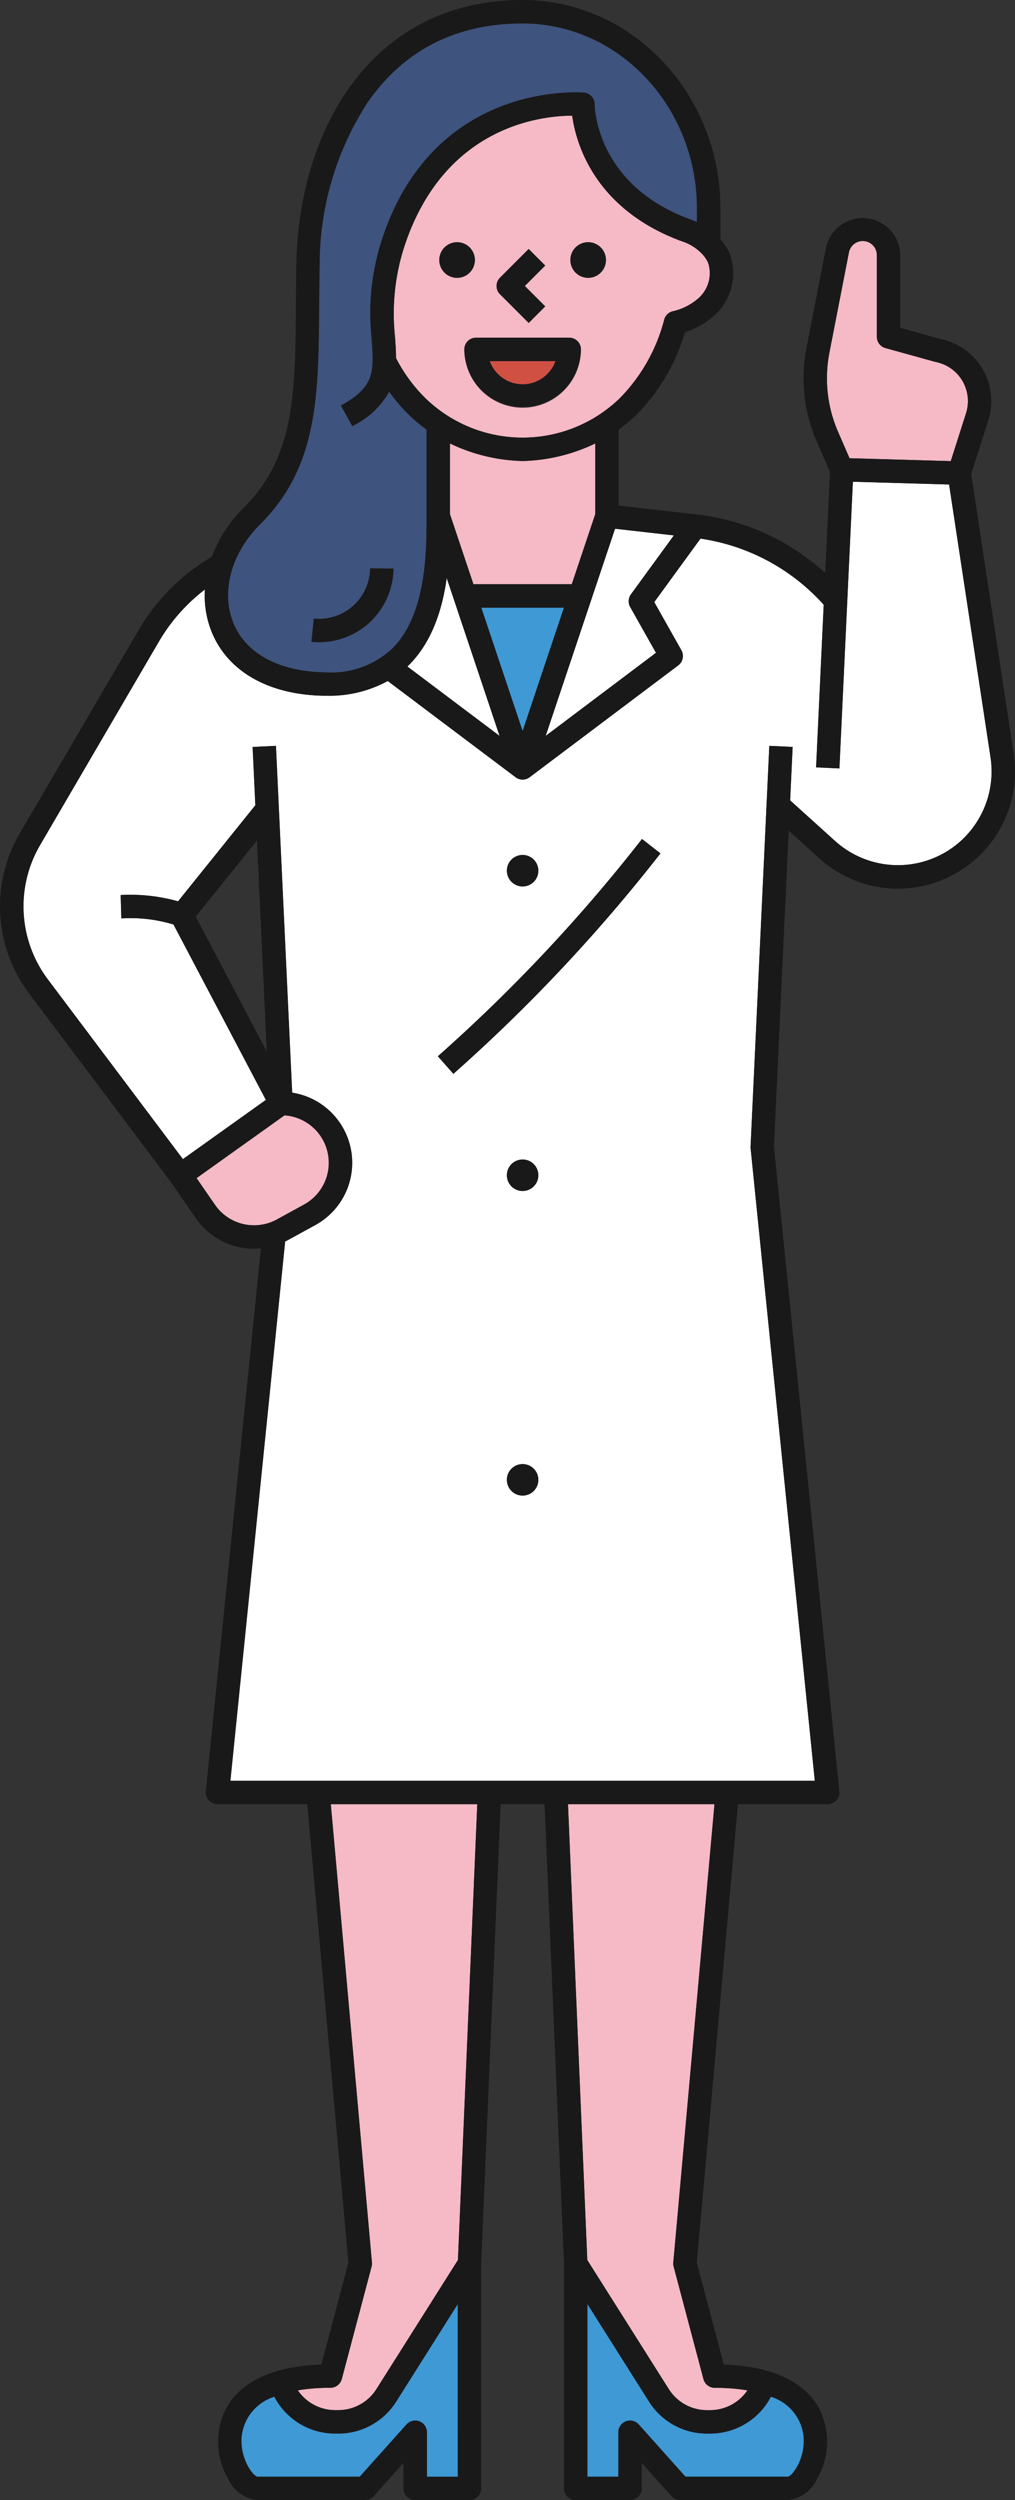 <svg xmlns="http://www.w3.org/2000/svg" width="100.041" height="246.235" viewBox="0 0 100.041 246.235">
  <rect x="0" y="0" width="100.041" height="246.235" fill="#333333" stroke="none"/>
  <g id="グループ_11591" data-name="グループ 11591" transform="translate(0 0)">
    <path id="パス_16793" data-name="パス 16793" d="M421.654,171.982a1.174,1.174,0,0,1-.034.4l-2.939,11.08a1.166,1.166,0,0,1-1.115.857h-.016a19.387,19.387,0,0,0-3.2.249,4.459,4.459,0,0,0,3.7,1.951h.27a4.454,4.454,0,0,0,3.785-2.087l8.026-12.7,1.906-44.891H417.6Z" transform="translate(-384.996 50.854)" fill="#f5bac6"/>
    <path id="パス_16794" data-name="パス 16794" d="M418.167,89.554a4.686,4.686,0,0,0-1.928-8.784l-8.668,6.181,1.81,2.621a4.676,4.676,0,0,0,6.109,1.448Z" transform="translate(-388.198 29.079)" fill="#f5bac6"/>
    <path id="パス_16795" data-name="パス 16795" d="M420.1,173.023h-.27a6.752,6.752,0,0,1-6.011-3.627,4.608,4.608,0,0,0-3.224,3.911c-.188,2.169,1.09,3.885,1.557,3.967h10.08l4.609-5.147a1.153,1.153,0,0,1,2.012.769v4.378H431.9v-17l-6.063,9.594a6.747,6.747,0,0,1-5.735,3.16" transform="translate(-386.778 66.655)" fill="#3f99d5"/>
    <path id="パス_16796" data-name="パス 16796" d="M449.119,26.27c-8.647-3.2-10.409-9.734-10.767-12.356-3.063.007-12.606,1.013-16.526,12.827a21.489,21.489,0,0,0-.931,9.039c.047.689.093,1.358.093,2.009a15.485,15.485,0,0,0,2.922,3.976,13.765,13.765,0,0,0,19.108,0,17.115,17.115,0,0,0,4.408-7.779,1.153,1.153,0,0,1,.832-.807,5.7,5.7,0,0,0,2.446-1.208,3.289,3.289,0,0,0,1.037-3.595,3.249,3.249,0,0,0-.638-.9,4.729,4.729,0,0,0-1.94-1.191l-.044-.015m-17.884,3.6,2.828-2.828,1.63,1.632-2.012,2.012,2.012,2.01-1.63,1.632L431.235,31.5a1.152,1.152,0,0,1,0-1.63m-5.983-1.741a1.754,1.754,0,1,1,1.754,1.754,1.753,1.753,0,0,1-1.754-1.754m8.215,14.547a5.752,5.752,0,0,1-5.746-5.746,1.154,1.154,0,0,1,1.153-1.153h9.185a1.153,1.153,0,0,1,1.153,1.153,5.752,5.752,0,0,1-5.745,5.746m6.456-12.793a1.753,1.753,0,1,1,1.754-1.754,1.753,1.753,0,0,1-1.754,1.754" transform="translate(-381.954 -2.521)" fill="#f5bac6"/>
    <path id="パス_16797" data-name="パス 16797" d="M419.1,71.652a8.848,8.848,0,0,0,6.714-2.287c3.428-3.359,3.427-9.633,3.427-13V47.749a14.532,14.532,0,0,1-1.7-1.415,17.07,17.07,0,0,1-1.982-2.315,8.255,8.255,0,0,1-3.645,3.386l-1.112-2.02c3.35-1.842,3.25-3.312,3.032-6.531a23.513,23.513,0,0,1,1.043-9.921c5.2-15.659,19.748-14.376,19.894-14.361a1.152,1.152,0,0,1,1.037,1.147c0,.317.168,7.9,9.331,11.3a7.216,7.216,0,0,1,.75.3v-1.33c0-10.057-7.709-18.237-17.185-18.237-6.514,0-11.637,2.593-15.227,7.706a29.255,29.255,0,0,0-4.771,15.861c-.029,1.477-.041,2.894-.051,4.256-.066,8.851-.119,15.843-5.824,21.51C410,59.9,408.958,63.7,410.186,66.765c1.208,3.015,4.458,4.795,8.917,4.886m-.971-5.291a5.025,5.025,0,0,0,5.546-4.947l2.306.024a7.328,7.328,0,0,1-7.363,7.254,7.057,7.057,0,0,1-.728-.037Z" transform="translate(-387.202 -5.437)" fill="#3e537d"/>
    <path id="パス_16798" data-name="パス 16798" d="M487.223,38.667l-9.484-.271-1.325,28.237-2.3-.109.751-16.014A20.227,20.227,0,0,0,462.718,44l-4.553,6.251,2.673,4.746a1.152,1.152,0,0,1-.312,1.487L445.878,67.5h0a1.146,1.146,0,0,1-1.384,0h0l-12.6-9.478a12,12,0,0,1-6.017,1.451c-.115,0-.231,0-.348,0-5.428-.109-9.443-2.418-11.011-6.334a9.625,9.625,0,0,1-.648-4.128,17.7,17.7,0,0,0-4.53,5.125L397.629,74.163a11.959,11.959,0,0,0,.769,13.258l13.3,17.687,8.176-5.832L410.771,82a14.538,14.538,0,0,0-5.138-.6l-.069-2.3a17.376,17.376,0,0,1,5.656.619l7.618-9.463-.269-5.742,2.3-.108,1.6,34.157a6.991,6.991,0,0,1,2.28,13.042l-2.677,1.467c-.1.053-.2.1-.295.149l-5.394,53.113h57.6l-6.33-62.316a1.091,1.091,0,0,1,0-.169L469.5,64.406l2.3.108-.246,5.265,4.436,4a9.234,9.234,0,0,0,15.317-8.241ZM445.184,75.154a1.55,1.55,0,1,1-1.549,1.549,1.55,1.55,0,0,1,1.549-1.549m0,63.092a1.55,1.55,0,1,1,1.551-1.551,1.55,1.55,0,0,1-1.551,1.551m0-30a1.551,1.551,0,1,1,1.551-1.551,1.55,1.55,0,0,1-1.551,1.551m-6.823-11.541-1.529-1.727a160.585,160.585,0,0,0,20.121-21.4L458.773,75a162.881,162.881,0,0,1-20.411,21.711" transform="translate(-393.675 9.051)" fill="#fff"/>
    <path id="パス_16799" data-name="パス 16799" d="M434.335,171.729l8.026,12.7a4.453,4.453,0,0,0,3.785,2.085h.269a4.458,4.458,0,0,0,3.705-1.95,19.247,19.247,0,0,0-3.206-.249H446.9a1.153,1.153,0,0,1-1.115-.859l-2.938-11.079a1.143,1.143,0,0,1-.035-.4l4.057-45.145H432.429Z" transform="translate(-376.449 50.854)" fill="#f5bac6"/>
    <path id="パス_16800" data-name="パス 16800" d="M445.529,173.023a6.747,6.747,0,0,1-5.735-3.16l-6.063-9.594v17h3.044v-4.378a1.153,1.153,0,0,1,2.012-.769l4.609,5.147h10.1c.452-.081,1.73-1.8,1.542-3.966a4.6,4.6,0,0,0-3.224-3.91,6.751,6.751,0,0,1-6.011,3.626Z" transform="translate(-375.833 66.655)" fill="#3f99d5"/>
    <path id="パス_16801" data-name="パス 16801" d="M430.434,32.613a3.445,3.445,0,0,0,3.24-2.286h-6.48a3.443,3.443,0,0,0,3.24,2.286" transform="translate(-378.923 5.237)" fill="#d15044"/>
    <path id="パス_16802" data-name="パス 16802" d="M421.759,53.478c-.025.024-.053.044-.077.068l9.083,6.835-5.209-15.541c-.428,3.06-1.433,6.321-3.8,8.639" transform="translate(-381.528 12.096)" fill="#fff"/>
    <path id="パス_16803" data-name="パス 16803" d="M438.853,42.793V35.836a17.5,17.5,0,0,1-7.129,1.729h-.065a17.5,17.5,0,0,1-7.129-1.729v6.957l2.315,6.907h9.693Z" transform="translate(-380.182 7.841)" fill="#f5bac6"/>
    <path id="パス_16804" data-name="パス 16804" d="M430.936,61.941,441.81,53.76l-2.542-4.512A1.158,1.158,0,0,1,439.341,48l4.231-5.805-5.8-.66Z" transform="translate(-377.154 10.535)" fill="#fff"/>
    <path id="パス_16805" data-name="パス 16805" d="M434.775,46.815h-8.148L430.7,58.971Z" transform="translate(-379.191 13.03)" fill="#3f99d5"/>
    <path id="パス_16806" data-name="パス 16806" d="M451.988,43.688l9.976.286,1.505-4.717a3.925,3.925,0,0,0-2.964-5.041c-.026-.006-.054-.012-.081-.019l-4.9-1.358a1.154,1.154,0,0,1-.845-1.112V23.686a1.388,1.388,0,0,0-2.751-.265l-1.922,9.852a13.2,13.2,0,0,0,.85,7.812Z" transform="translate(-368.256 1.442)" fill="#f5bac6"/>
    <path id="パス_16807" data-name="パス 16807" d="M430.815,30.115l1.63-1.632-2.01-2.01,2.01-2.012-1.63-1.632-2.828,2.828a1.155,1.155,0,0,0,0,1.63Z" transform="translate(-378.707 1.693)" fill="#19191a"/>
    <path id="パス_16808" data-name="パス 16808" d="M427.323,24.131a1.753,1.753,0,1,0-1.754,1.754,1.754,1.754,0,0,0,1.754-1.754" transform="translate(-380.519 1.479)" fill="#19191a"/>
    <path id="パス_16809" data-name="パス 16809" d="M434.342,22.377a1.753,1.753,0,1,0,1.754,1.754,1.753,1.753,0,0,0-1.754-1.754" transform="translate(-376.373 1.479)" fill="#19191a"/>
    <path id="パス_16810" data-name="パス 16810" d="M420.9,49.608a7.447,7.447,0,0,0,2.451-5.4l-2.306-.024a5.027,5.027,0,0,1-5.546,4.947l-.239,2.293a7.063,7.063,0,0,0,.729.038,7.464,7.464,0,0,0,4.911-1.859" transform="translate(-384.566 11.789)" fill="#19191a"/>
    <path id="パス_16811" data-name="パス 16811" d="M490.139,52.864l1.686-5.287a6.232,6.232,0,0,0-4.664-8l-4.015-1.113V31.306a3.7,3.7,0,0,0-7.322-.707l-1.92,9.852a15.492,15.492,0,0,0,1,9.172l1.315,3.031-.468,9.961a22.526,22.526,0,0,0-12.686-5.773l-7.67-.872V48.489a14.532,14.532,0,0,0,1.7-1.415,19.13,19.13,0,0,0,4.835-8.184,7.7,7.7,0,0,0,2.77-1.533,5.588,5.588,0,0,0,1.611-6.272,5.4,5.4,0,0,0-.888-1.339V26.722c0-11.328-8.743-20.544-19.491-20.544-15.036,0-22.037,12.971-22.3,25.825-.031,1.487-.041,2.916-.052,4.287-.065,8.646-.113,14.893-5.144,19.893a13.293,13.293,0,0,0-3.135,4.83,20.03,20.03,0,0,0-7.2,7.184L396.378,88.227a14.262,14.262,0,0,0,.916,15.809L411.259,122.6l2.44,3.536a6.976,6.976,0,0,0,5.752,3.026,6.581,6.581,0,0,0,.68-.037L414.7,182.6a1.155,1.155,0,0,0,1.149,1.271H424.7l4.057,45.147-2.663,10.041c-5.792.2-8.263,2.353-9.318,4.175a7.244,7.244,0,0,0,.125,7.078,3.587,3.587,0,0,0,2.873,2.1h10.611a1.152,1.152,0,0,0,.859-.384l2.939-3.284v2.515a1.154,1.154,0,0,0,1.153,1.153h5.35a1.154,1.154,0,0,0,1.155-1.153V229.144l1.92-45.274h4.325l1.922,45.274V251.26a1.154,1.154,0,0,0,1.153,1.153h5.35a1.153,1.153,0,0,0,1.153-1.153v-2.515l2.941,3.284a1.15,1.15,0,0,0,.859.384h10.611a3.583,3.583,0,0,0,2.872-2.1,7.237,7.237,0,0,0,.125-7.078c-1.053-1.822-3.524-3.978-9.316-4.175l-2.663-10.041,4.057-45.147H476a1.153,1.153,0,0,0,1.147-1.271L470.7,119.1l1.455-31.11,3.028,2.735a11.541,11.541,0,0,0,19.145-10.3ZM476.168,40.892l1.922-9.851a1.388,1.388,0,0,1,2.751.265v8.041a1.154,1.154,0,0,0,.845,1.112l4.9,1.356a.721.721,0,0,0,.081.019,3.927,3.927,0,0,1,2.964,5.042l-1.505,4.717-9.976-.286-1.13-2.6a13.207,13.207,0,0,1-.85-7.814M460.833,58.91,456.6,64.716a1.152,1.152,0,0,0-.074,1.244l2.542,4.512L448.2,78.654l6.839-20.4ZM443.652,78.654l-9.083-6.833c.025-.025.053-.044.077-.069,2.365-2.317,3.369-5.578,3.8-8.639Zm-4.888-21.841V49.854a17.475,17.475,0,0,0,7.129,1.729h.063a17.482,17.482,0,0,0,7.131-1.729v6.958l-2.315,6.9h-9.695Zm3.087,9.21H450l-4.073,12.155ZM464.2,32.034a3.288,3.288,0,0,1-1.035,3.595,5.715,5.715,0,0,1-2.448,1.208,1.156,1.156,0,0,0-.832.806,17.125,17.125,0,0,1-4.406,7.78,13.767,13.767,0,0,1-19.109,0,15.555,15.555,0,0,1-2.922-3.976c0-.651-.046-1.32-.091-2.009a21.5,21.5,0,0,1,.929-9.039c3.92-11.814,13.463-12.82,16.526-12.828.359,2.623,2.119,9.158,10.768,12.357a.4.4,0,0,0,.044.015,4.746,4.746,0,0,1,1.938,1.19,3.277,3.277,0,0,1,.638.9M420.051,57.818c5.705-5.668,5.758-12.659,5.824-21.511.01-1.362.021-2.779.051-4.256a29.266,29.266,0,0,1,4.77-15.861c3.592-5.113,8.715-7.706,15.229-7.706,9.475,0,17.185,8.181,17.185,18.237v1.33a7.014,7.014,0,0,0-.75-.3c-9.164-3.4-9.328-10.982-9.331-11.3a1.153,1.153,0,0,0-1.038-1.147c-.146-.015-14.7-1.3-19.893,14.361a23.488,23.488,0,0,0-1.043,9.921c.218,3.219.318,4.689-3.032,6.531l1.112,2.02a8.242,8.242,0,0,0,3.643-3.386,17.08,17.08,0,0,0,1.982,2.315,14.542,14.542,0,0,0,1.7,1.415V57.1c0,3.369,0,9.643-3.427,13a8.837,8.837,0,0,1-6.714,2.287c-4.461-.09-7.709-1.872-8.917-4.886-1.228-3.065-.187-6.867,2.651-9.687M415.6,124.829l-1.808-2.621,8.668-6.181a4.686,4.686,0,0,1,1.928,8.784l-2.677,1.465a4.678,4.678,0,0,1-6.11-1.448m23.937,125.278h-3.043v-4.38a1.154,1.154,0,0,0-2.013-.769l-4.608,5.148H419.79c-.467-.081-1.745-1.8-1.558-3.967a4.608,4.608,0,0,1,3.225-3.91,6.749,6.749,0,0,0,6.011,3.626h.268a6.751,6.751,0,0,0,5.736-3.159l6.062-9.6Zm.015-21.346-8.026,12.7a4.457,4.457,0,0,1-3.786,2.085h-.268a4.458,4.458,0,0,1-3.705-1.95,19.247,19.247,0,0,1,3.206-.249h.015a1.167,1.167,0,0,0,1.116-.859l2.938-11.08a1.139,1.139,0,0,0,.034-.4l-4.056-45.143h14.436Zm30.845,13.469a4.606,4.606,0,0,1,3.224,3.91c.189,2.171-1.09,3.886-1.542,3.967h-10.1l-4.608-5.148a1.154,1.154,0,0,0-2.013.769v4.38h-3.044V233.1l6.063,9.6a6.751,6.751,0,0,0,5.735,3.159h.269a6.749,6.749,0,0,0,6.011-3.626m-9.616-13.217a1.174,1.174,0,0,0,.034.4l2.939,11.08a1.153,1.153,0,0,0,1.115.859h.016a19.216,19.216,0,0,1,3.2.249,4.456,4.456,0,0,1-3.7,1.95h-.269a4.453,4.453,0,0,1-3.785-2.085l-8.026-12.7L450.4,183.87h14.438ZM489.369,88.765a9.253,9.253,0,0,1-12.64.247l-4.434-4.006.246-5.263-2.3-.108-1.845,39.441a1.309,1.309,0,0,0,0,.171l6.329,62.314h-57.6l5.4-53.112c.1-.049.2-.1.293-.15l2.679-1.465a6.992,6.992,0,0,0-2.28-13.042l-1.6-34.157-2.3.108.268,5.742-7.617,9.463a17.377,17.377,0,0,0-5.656-.62l.068,2.306a14.464,14.464,0,0,1,5.138.6l9.107,17.274-8.176,5.832-13.3-17.687a11.961,11.961,0,0,1-.769-13.26L410.079,69.36a17.707,17.707,0,0,1,4.531-5.125,9.583,9.583,0,0,0,.648,4.129c1.568,3.916,5.581,6.223,11.011,6.334l.346,0a12.022,12.022,0,0,0,6.019-1.449l12.6,9.478h0a1.146,1.146,0,0,0,1.384,0h0l14.649-11.021a1.152,1.152,0,0,0,.311-1.487L458.9,65.475l4.555-6.251A20.225,20.225,0,0,1,475.6,65.74l-.751,16.014,2.3.107,1.327-28.237,9.482.271,4.084,26.876a9.252,9.252,0,0,1-2.677,7.994m-68.656,20.977-7-13.286,6.032-7.494Z" transform="translate(-394.416 -6.178)" fill="#19191a"/>
    <path id="パス_16812" data-name="パス 16812" d="M429.891,66.457a1.551,1.551,0,1,0-1.551-1.551,1.551,1.551,0,0,0,1.551,1.551" transform="translate(-378.381 20.848)" fill="#19191a"/>
    <path id="パス_16813" data-name="パス 16813" d="M429.891,83.724a1.551,1.551,0,1,0,1.551,1.551,1.551,1.551,0,0,0-1.551-1.551" transform="translate(-378.381 30.476)" fill="#19191a"/>
    <path id="パス_16814" data-name="パス 16814" d="M429.891,104.093a1.551,1.551,0,1,0,1.551,1.551,1.551,1.551,0,0,0-1.551-1.551" transform="translate(-378.381 40.103)" fill="#19191a"/>
    <path id="パス_16815" data-name="パス 16815" d="M423.721,83.69l1.529,1.729a162.872,162.872,0,0,0,20.411-21.711l-1.819-1.421a160.306,160.306,0,0,1-20.121,21.4" transform="translate(-380.565 20.343)" fill="#19191a"/>
    <path id="パス_16816" data-name="パス 16816" d="M435.83,28.761h-9.184a1.153,1.153,0,0,0-1.155,1.153,5.746,5.746,0,0,0,11.491,0,1.152,1.152,0,0,0-1.153-1.153m-4.592,4.592A3.443,3.443,0,0,1,428,31.067h6.48a3.445,3.445,0,0,1-3.24,2.286" transform="translate(-379.728 4.497)" fill="#19191a"/>
  </g>
</svg>
